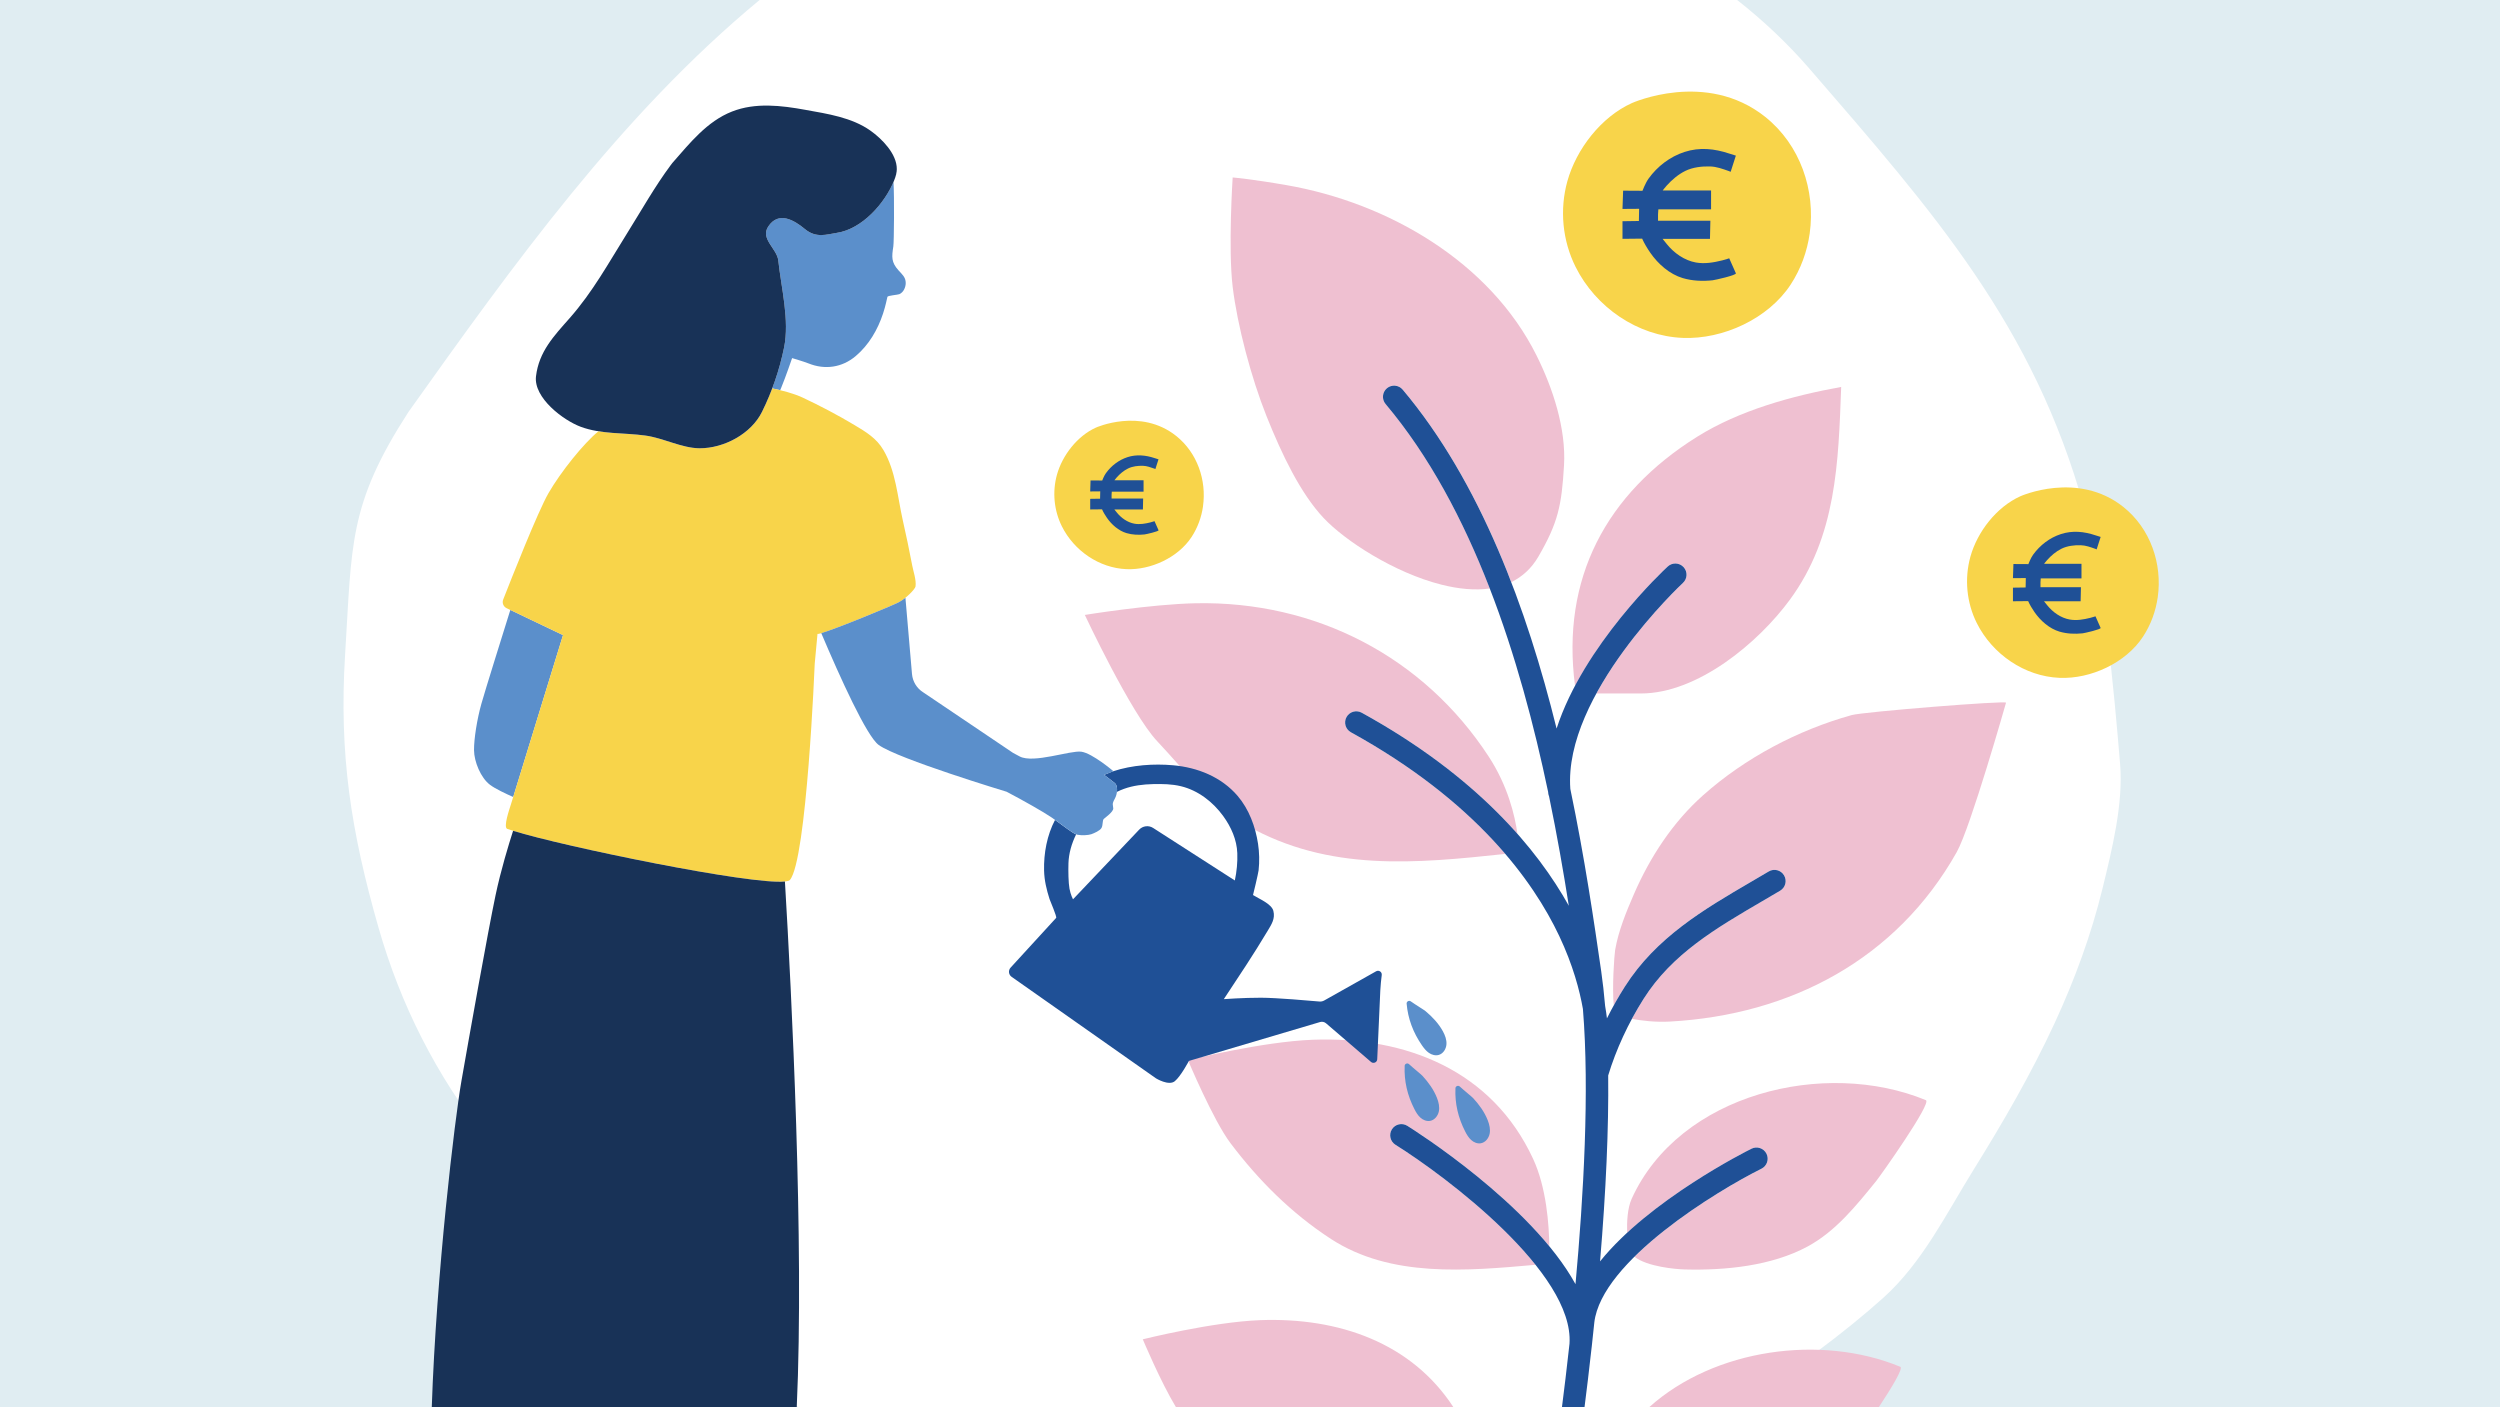 <?xml version="1.0" encoding="UTF-8"?>
<svg id="Lager_1" xmlns="http://www.w3.org/2000/svg" version="1.1" viewBox="0 0 841.89 473.85">
  <!-- Generator: Adobe Illustrator 29.6.1, SVG Export Plug-In . SVG Version: 2.1.1 Build 9)  -->
  <defs>
    <style>
      .st0 {
        fill: #183257;
      }

      .st1 {
        fill: #1f5096;
      }

      .st2 {
        fill: #fff;
      }

      .st3 {
        fill: #efc0d1;
      }

      .st4 {
        fill: #f8d44a;
      }

      .st5 {
        fill: #5b8fcb;
      }

      .st6 {
        fill: #e0edf2;
      }
    </style>
  </defs>
  <rect class="st6" width="841.89" height="473.85"/>
  <path class="st2" d="M634.28,436.98c13.09-11.78,21.18-28.33,30.35-43.09,9.94-16.01,19.43-32.35,27.34-49.48,6.72-14.57,12.29-29.71,16.09-45.31,3.14-12.91,7.01-28.37,5.9-41.75-2.07-24.87-5.42-62.25-12.1-86.33-17.04-61.46-50.65-99.5-92.6-147.98C602,14.65,593.86,6.98,585,0H255.79c-46.82,38.74-82.96,89.16-118.24,138.73-20.28,31.37-19.01,44.5-21.33,81.62-2.1,33.66,1.98,59.62,11.26,92.08,7.47,26.12,19.45,49.65,36.29,71.11,27.91,35.57,64.35,67.49,105.04,90.31h315.39c18.42-11.1,37.41-25.47,50.08-36.87Z"/>
  <g>
    <g>
      <path class="st3" d="M469.94,385.5c-1.76-1.1-2.3-3.42-1.2-5.19,1.1-1.76,3.42-2.3,5.18-1.2,1.77,1.11,30.01,18.92,47.82,40.57-.09-7.23-.96-19.76-5.48-29.48-13.75-29.62-42.63-41.24-74.18-40.06-17.12.64-42.02,6.87-42.02,6.87,0,0,8.47,20.23,14.35,28.01,9.48,12.54,20.51,23.56,33.8,32.21,20.15,13.1,45.57,10.76,68.89,8.7-13.68-17.17-36.07-33.5-47.16-40.43Z"/>
      <path class="st3" d="M648.56,370.49c-33.99-14.04-82.97-2.25-99.08,33.2-1.45,3.2-1.65,7.92-1.53,11.46,17.24-15.93,40.41-27.57,41.9-28.32,1.86-.92,4.12-.17,5.04,1.7s.17,4.12-1.7,5.04c-9.62,4.78-29.39,16.42-42.78,29.65,4.32,3.37,13.91,4.2,16.98,4.28,13.59.36,29.21-1.18,41.32-7.73,9.49-5.13,16.37-13.76,23.07-22,1.43-1.76,18.91-26.4,16.77-27.28Z"/>
      <path class="st3" d="M623.57,240.81c-18.17,5.06-35.91,14.43-50.02,26.98-10.23,9.1-17.9,20.85-23.33,33.35-2.56,5.9-5.23,12.4-6.31,18.77-.3,1.77-1.07,12.92-.46,18.66,1.16-2.11,2.39-4.2,3.7-6.27,10.57-16.68,26.82-26.17,42.53-35.35,1.99-1.16,3.98-2.32,5.96-3.5,1.79-1.06,4.1-.47,5.16,1.31,1.06,1.79.47,4.1-1.31,5.16-2,1.19-4.01,2.36-6.01,3.53-15.62,9.13-30.38,17.75-39.97,32.88-1.4,2.21-2.72,4.48-3.95,6.78,3.29.61,7.88,1.18,12.78.91,40.57-2.23,76.28-20.94,96.6-57.06,4.67-8.3,16.6-50.31,16.6-50.32.22-.79-48.01,3.07-51.97,4.17Z"/>
      <path class="st3" d="M571.57,147.05c-30.78,19.23-45.89,47.83-41.17,83.92,11.57-21.85,30.08-39.13,31.25-40.21,1.53-1.41,3.91-1.31,5.32.21,1.41,1.53,1.31,3.91-.21,5.32-.27.25-18.01,16.82-29.16,37.24h14.99c19.09,0,39.53-17.08,50.16-31.57,15.72-21.42,16.34-46.19,17.28-71.66-16.47,2.99-34.19,7.84-48.46,16.75Z"/>
      <path class="st3" d="M501.7,198.16c-8.84-22.82-20.22-44.46-35.08-62.12-1.34-1.59-1.13-3.96.46-5.3,1.59-1.34,3.96-1.14,5.3.46,15.58,18.5,27.43,41.1,36.56,64.83,3.64-1.77,6.78-4.56,9.15-8.64,6.61-11.41,7.8-17.15,8.6-30.62.74-12.43-3.76-26.05-9.25-37.06-15.73-31.57-50.07-51.43-84.17-57.36-11.93-2.08-18.16-2.59-18.16-2.59,0,0-1.56,23.86,0,36.83,1.56,12.97,6.23,30.61,11.41,43.58,5.19,12.97,11.41,25.94,19.19,34.24,7.18,7.66,23.78,18.47,39.75,22.49,5.64,1.42,11.19,1.99,16.23,1.28Z"/>
      <path class="st3" d="M506.92,287.55c-11.44-13.36-28-27.75-51.97-40.95-1.82-1-2.48-3.29-1.48-5.11,1-1.82,3.29-2.48,5.11-1.48,23.73,13.07,40.52,27.33,52.42,40.78-.86-6.18-3.21-16.09-9.65-25.98-21.93-33.62-58.31-52.46-98.68-51.66-15.04.3-37.35,3.93-37.35,3.93,0,0,15.56,33.2,24.38,42.54,9.68,10.25,17.73,21.32,30.18,28.37,27.69,15.67,56.98,12.77,87.04,9.57Z"/>
    </g>
    <g>
      <g>
        <path class="st5" d="M258.23,135.22c.12-.28.25-.56.37-.85-.12.28-.24.56-.37.85Z"/>
        <path class="st5" d="M264.03,117.08c-.96,4.67-2.3,9.26-3.98,13.71.9.19,1.79.39,2.68.61.15-.35.28-.67.39-.93,1.44-3.46,3.63-9.88,3.63-9.88,0,0,3.94,1.16,5.57,1.81,5.51,2.21,11.27,1.37,15.82-2.47,4.45-3.74,7.45-8.92,9.24-14.36.9-2.73,1.26-4.84,1.47-5.61.12-.44,3.48-.66,4.02-.9,1.4-.62,2.14-2.32,2.14-3.76,0-1.92-1.16-2.85-2.45-4.28-2.45-2.74-2.27-4.48-1.72-8.07.23-1.5.36-16.7.05-21.69-3.2,7.5-10.71,15.92-19.15,17.16-3.37.5-6.85,1.88-10.68-1.29-3.64-3.02-8.86-6.13-12.35-.86-2.76,4.17,2.96,7.46,3.38,11.45.99,9.26,3.84,20.11,1.94,29.35Z"/>
        <path class="st5" d="M254.91,141.46c-.62.84-1.32,1.64-2.08,2.38h0c.76-.75,1.46-1.54,2.08-2.38Z"/>
        <path class="st5" d="M254.95,141.41c.28-.38.54-.77.79-1.17-.25.4-.51.79-.79,1.17Z"/>
        <path class="st5" d="M256.61,138.71c-.23.47-.49.93-.76,1.38.27-.45.53-.91.76-1.38Z"/>
      </g>
      <path class="st5" d="M189.6,213.88l-17.74-8.48c-2.26,7.22-8.6,27.47-9.77,31.67-1.43,5.12-2.49,11.71-2.46,15.55s2.25,9.31,5.37,11.66c1.77,1.34,5.2,2.96,7.83,4.12l16.77-54.51Z"/>
      <path class="st4" d="M307.16,190.24c-.96-5.06-2.03-10.1-3.16-15.12-1.76-7.85-2.33-16.43-6.48-23.53-2.34-4.01-5.82-6.08-9.72-8.42-5.68-3.4-11.53-6.47-17.52-9.29-3.25-1.48-6.73-2.34-10.24-3.09-1.02,2.69-2.17,5.34-3.44,7.92-3.63,7.36-12.78,12.29-21.03,12.25-5.94-.04-12.23-3.47-18.27-4.29-5.22-.71-10.6-.61-15.77-1.43-4.93,4-12.72,13.71-16.83,20.84-3.59,6.24-12.56,28.96-15.25,35.83-.44,1.12.07,2.38,1.15,2.9l18.99,9.07-17.55,57.05c-.45,1.46-2.65,7.7-1.21,8.21,14.6,5.19,91.82,21.08,95.18,17.18,5.66-6.58,8.36-72.89,8.36-72.89l.93-9.97c.81.57,24.21-9.04,27.34-10.62,2.3-1.16,5.54-4.42,5.67-5.34.31-2.2-.76-5.13-1.16-7.26Z"/>
      <path class="st0" d="M301.82,58.57c-.18.8-.46,1.57-.77,2.33-3.11,7.59-10.74,16.26-19.31,17.53-3.37.5-6.85,1.88-10.68-1.29-3.64-3.02-8.86-6.13-12.35-.86-2.76,4.17,2.96,7.46,3.38,11.45.99,9.26,3.84,20.11,1.94,29.35-1.54,7.49-4.04,14.78-7.43,21.63-3.63,7.36-12.78,12.29-21.03,12.25-5.94-.04-12.23-3.47-18.27-4.29-7.26-.99-14.84-.39-21.72-2.94-5.82-2.15-15.96-9.74-15.08-17.03,1-8.32,6.04-13.56,11.34-19.57,7.79-8.84,13.08-18.56,19.28-28.47,4.81-7.69,9.34-15.78,14.76-23.07.19-.25.37-.51.57-.74,5.82-6.61,11.62-13.98,20.07-17.29,7.9-3.1,16.62-2.04,24.74-.56,7.36,1.33,15.57,2.54,21.84,6.98,3.87,2.74,8.97,7.86,8.9,13.01,0,.53-.08,1.06-.2,1.57Z"/>
      <path class="st1" d="M463.43,327.08l-17.51,9.85c-.49.27-1.03.39-1.59.34-3.16-.28-14.45-1.27-19.68-1.28-6.11-.01-12.52.48-12.52.48,5.02-7.59,10.09-15.17,14.75-22.99,1.28-2.15,2.62-4.08,1.93-6.75-.62-2.38-4.89-4.07-6.85-5.32.04.02,1.79-7.46,1.88-8.3.33-2.99.26-6.01-.19-8.98-.88-5.76-3.05-11.63-6.87-16.1-5.47-6.39-13.47-9.58-21.72-10.32-6.46-.58-13.79-.1-20.2,2.02l-3.05,1.21s2.51,1.85,3.6,2.75c.66.54.88,1.72.73,2.97.77-.38,1.56-.72,2.37-1.01,3.13-1.13,6.47-1.52,9.79-1.6,3.13-.07,6.31-.03,9.37.71,5.79,1.39,10.8,5.29,14.26,10.06,2.65,3.65,4.58,7.95,4.74,12.5.11,3.05-.19,6.19-.83,9.18l-27.51-17.68c-1.5-.97-3.48-.73-4.71.57l-22.28,23.46s-.82-1.56-1.18-3.57c-.37-2.01-.43-5.95-.35-8.56.1-3.33,1.07-6.65,2.58-9.74-1.48-.61-4.17-2.78-7.1-4.87-2.71,5.16-3.82,11.23-3.69,16.99.08,3.39.82,6.44,1.84,9.66.18.57,2.55,6,2.23,6.34l-15.34,16.75c-.85.92-.69,2.38.34,3.1l48.62,34.19s4.29,2.63,6.33.96c2.04-1.67,4.75-6.83,4.75-6.83l44.19-13.1c.69-.2,1.43-.04,1.98.42l15.16,13.02c.8.69,2.05.16,2.09-.9.27-6.03.91-20.65,1.04-23.24.08-1.67.29-3.62.48-5.13.13-1.03-.97-1.77-1.88-1.26Z"/>
      <path class="st5" d="M375.42,263.7c-1.1-.9-3.6-2.75-3.6-2.75l3.13-1.24s-7.1-6.06-10.81-6.57c-3.7-.51-16.07,4.04-20.73,1.61-.5-.26-1.28-.68-2.26-1.21l-30.28-20.41c-2.15-1.35-3.53-3.63-3.75-6.16l-2.21-25.67c-.77.62-1.56,1.18-2.27,1.53-2.74,1.38-21.02,8.92-26.07,10.39,6.28,14.79,15.3,34.76,19.36,37.67,6.55,4.7,42.97,15.71,43.07,15.74,5.61,2.95,12.37,6.76,15.26,8.74,3.64,2.5,7.1,5.45,8.58,5.74,1.48.29,3.69.16,4.66-.18.97-.35,2.91-1.17,3.44-2.11.54-.94.25-2.54.77-3.04.52-.49,3.25-2.37,3.19-3.56-.06-1.19-.54-1.37.48-3.17,1.02-1.8,1.13-4.46.03-5.36Z"/>
    </g>
    <g>
      <path class="st4" d="M609.43,78.6c2.03-14.48-3.18-29.83-14.98-39.24-19.94-15.9-44.89-4.65-44.9-4.65-10.38,4.68-18.72,15.53-21.72,26.28-2.67,9.58-1.68,20.01,2.76,28.89,6.79,13.6,20.82,23.28,36.08,23.91,13.53.56,28.83-6.45,36.36-17.98,3.43-5.25,5.55-11.16,6.4-17.21Z"/>
      <path class="st1" d="M584.56,52.41s-1.62,5.04-1.75,5.45c0,0-.37-.17-.63-.26-2.08-.72-4.11-1.49-6.33-1.55-2.75-.07-5.78.27-8.28,1.49-2.39,1.17-4.56,3.02-6.32,4.98-.66.73-1.32,1.61-1.32,1.61h16.28v6.37h-17.75s-.11,1.43-.11,1.72v2.11h17.63l-.14,6.12s-15.93,0-15.94,0c0,0,.33.4.4.5.31.42.66.82.99,1.23,2.41,3.01,5.94,5.53,9.82,6.22,2.97.53,6,0,8.88-.72,1.12-.28,2.33-.7,2.33-.7l2.24,5.05c.28.64-7.12,2.29-7.85,2.36-3.35.36-6.79.22-10.04-.74-4.43-1.31-8.34-4.78-10.93-8.54-.99-1.43-2.04-3.16-2.74-4.75l-6.62.07v-5.93l5.52-.08.08-4.1-5.6.04.21-6.15,6.52.04s.97-2.59,2.05-4.1c2.99-4.15,7.23-7.39,12.11-8.98,5.11-1.65,10.05-1.12,15.05.54.73.24,1.48.46,2.22.69Z"/>
    </g>
    <g>
      <path class="st4" d="M726.64,201.06c1.57-11.2-2.46-23.06-11.58-30.34-15.41-12.29-34.71-3.6-34.72-3.59-8.02,3.62-14.48,12-16.79,20.32-2.06,7.41-1.3,15.47,2.13,22.34,5.25,10.51,16.1,18,27.9,18.48,10.46.43,22.29-4.99,28.11-13.9,2.66-4.06,4.29-8.62,4.95-13.3Z"/>
      <path class="st1" d="M707.41,180.8s-1.25,3.9-1.35,4.21c0,0-.29-.13-.49-.2-1.61-.56-3.18-1.16-4.9-1.2-2.13-.06-4.47.21-6.4,1.15s-3.52,2.33-4.89,3.85c-.51.57-1.02,1.25-1.02,1.25h12.59v4.93h-13.72s-.09,1.11-.09,1.33v1.63h13.63l-.11,4.73s-12.32,0-12.33,0c0,0,.25.31.31.39.24.33.51.63.76.95,1.86,2.33,4.59,4.28,7.59,4.81,2.29.41,4.64,0,6.87-.55.87-.22,1.8-.54,1.8-.54,0,0,1.73,3.91,1.73,3.91.22.49-5.5,1.77-6.07,1.83-2.59.27-5.25.17-7.76-.57-3.43-1.01-6.45-3.7-8.45-6.6-.76-1.11-1.58-2.44-2.12-3.68l-5.12.05v-4.58l4.27-.06.06-3.17-4.33.03.16-4.76,5.04.03s.75-2.01,1.59-3.17c2.32-3.21,5.59-5.72,9.36-6.94,3.95-1.28,7.77-.87,11.64.41.57.19,1.15.35,1.72.54Z"/>
    </g>
    <g>
      <path class="st4" d="M405.12,170.46c1.23-8.73-1.92-17.98-9.03-23.65-12.02-9.58-27.06-2.81-27.06-2.8-6.25,2.82-11.29,9.36-13.09,15.84-1.61,5.77-1.01,12.06,1.66,17.41,4.09,8.19,12.55,14.03,21.75,14.41,8.15.34,17.37-3.89,21.92-10.83,2.07-3.17,3.35-6.72,3.86-10.37Z"/>
      <path class="st1" d="M390.13,154.68s-.97,3.04-1.05,3.28c0,0-.23-.1-.38-.16-1.26-.43-2.48-.9-3.82-.94-1.66-.04-3.48.16-4.99.9s-2.75,1.82-3.81,3c-.4.44-.79.97-.79.97h9.81v3.84h-10.7s-.07.86-.07,1.04v1.27h10.63l-.08,3.69s-9.6,0-9.61,0c0,0,.2.24.24.3.19.25.4.49.6.74,1.45,1.81,3.58,3.33,5.92,3.75,1.79.32,3.61,0,5.35-.43.68-.17,1.41-.42,1.41-.42,0,0,1.35,3.04,1.35,3.05.17.38-4.29,1.38-4.73,1.42-2.02.21-4.09.13-6.05-.45-2.67-.79-5.03-2.88-6.59-5.14-.59-.86-1.23-1.9-1.65-2.87l-3.99.04v-3.57l3.33-.05.05-2.47-3.38.03.12-3.71,3.93.03s.58-1.56,1.24-2.47c1.8-2.5,4.36-4.46,7.3-5.41s6.06-.68,9.07.32c.44.15.89.27,1.34.42Z"/>
    </g>
    <path class="st5" d="M473.02,358.96c.03-.74.93-1.11,1.48-.6,1.57,1.45,4.06,3.42,4.51,3.92,2.03,2.21,3.82,4.67,4.91,7.48.56,1.44.93,3.02.62,4.53-.32,1.51-1.46,2.93-2.98,3.18-1.16.19-2.36-.31-3.23-1.1-.88-.78-1.49-1.82-2.02-2.87-2.37-4.63-3.5-9.45-3.28-14.54Z"/>
    <path class="st5" d="M490.12,366.5c.03-.74.93-1.11,1.48-.6,1.57,1.45,4.06,3.42,4.51,3.92,2.03,2.21,3.82,4.67,4.91,7.48.56,1.44.93,3.02.62,4.53-.32,1.51-1.46,2.93-2.98,3.18-1.16.19-2.36-.31-3.23-1.1s-1.49-1.82-2.02-2.87c-2.37-4.63-3.5-9.45-3.28-14.54Z"/>
    <path class="st5" d="M473.69,338c-.06-.74.78-1.22,1.39-.79,1.75,1.24,4.47,2.87,4.98,3.3,2.3,1.93,4.39,4.14,5.84,6.78.74,1.36,1.31,2.87,1.2,4.41s-1.07,3.1-2.55,3.54c-1.13.34-2.38,0-3.35-.67s-1.71-1.62-2.38-2.59c-2.95-4.29-4.69-8.92-5.13-13.99Z"/>
  </g>
  <path class="st0" d="M264.33,296.85c-11.44,1.2-74.4-11.74-91.54-17.07-1.49,4.63-4.14,13.27-5.92,21.75-2.61,12.39-8.89,47.68-11.5,62.61-2.22,12.7-8.44,64.61-9.97,109.72h122.91c2.54-55.43-1.74-139.43-3.98-177Z"/>
  <path class="st3" d="M639.93,460.27c-26.65-11.01-62.52-6.13-84.53,13.58h77.31c4.35-6.58,8.31-13.13,7.23-13.58Z"/>
  <path class="st3" d="M424.34,444.57c-16.09.6-39.5,6.45-39.5,6.45,0,0,5.97,14.26,11.16,22.83h93.43c-14.15-21.66-38.61-30.27-65.09-29.28Z"/>
  <path class="st1" d="M536.01,453.7s0-.01,0-.02c0-.01,0-.02,0-.03.29-2.65.59-5.41.88-8.25,0,0,0-.01,0-.02,2.39-20.73,41.44-44.43,56.29-51.81,1.86-.92,2.62-3.18,1.7-5.04s-3.19-2.62-5.04-1.7c-1.79.89-34.39,17.27-51.01,37.95,2.01-23.94,2.93-44.87,2.74-62.62,2.65-8.74,6.76-17.65,11.93-25.81,9.59-15.13,24.35-23.75,39.97-32.88,2-1.17,4.01-2.34,6.01-3.53,1.79-1.06,2.37-3.37,1.31-5.16-1.06-1.79-3.37-2.38-5.16-1.31-1.98,1.18-3.97,2.34-5.96,3.5-15.71,9.18-31.96,18.67-42.53,35.35-2.2,3.47-4.2,7.02-5.99,10.62-.15-1.27-.35-2.68-.62-4.23-.35-4.13-.79-8.01-1.31-11.62-2.41-16.64-5.54-38.12-10.4-61.41-2.34-31.77,37.51-69,37.92-69.38,1.53-1.41,1.62-3.79.21-5.32-1.41-1.53-3.79-1.62-5.32-.21-1.42,1.31-28.3,26.4-37.44,54.58-9.94-40.2-25.6-82.98-51.83-114.14-1.34-1.59-3.71-1.79-5.3-.46-1.59,1.34-1.79,3.71-.46,5.3,29.59,35.15,45.4,86.11,54.75,130.68.01.13.02.26.03.39.04.37.14.71.27,1.04,2.71,13.05,4.87,25.53,6.66,36.87-10.56-18.97-30.87-43.61-69.75-65.02-1.82-1-4.11-.34-5.11,1.48-1,1.82-.34,4.11,1.48,5.11,42.13,23.21,61.4,50.09,70.14,68.57,4.67,9.87,6.91,18.45,7.99,24.62,2.25,27.52.21,63.16-2.5,92.66-14.85-26.99-54.54-52.02-56.65-53.33-1.76-1.1-4.08-.56-5.18,1.2-1.1,1.76-.56,4.08,1.2,5.19,16.94,10.58,60.23,43.09,58.61,67.01-.91,8.26-1.79,15.53-2.54,21.34h7.6c.72-5.6,1.55-12.45,2.4-20.15Z"/>
</svg>